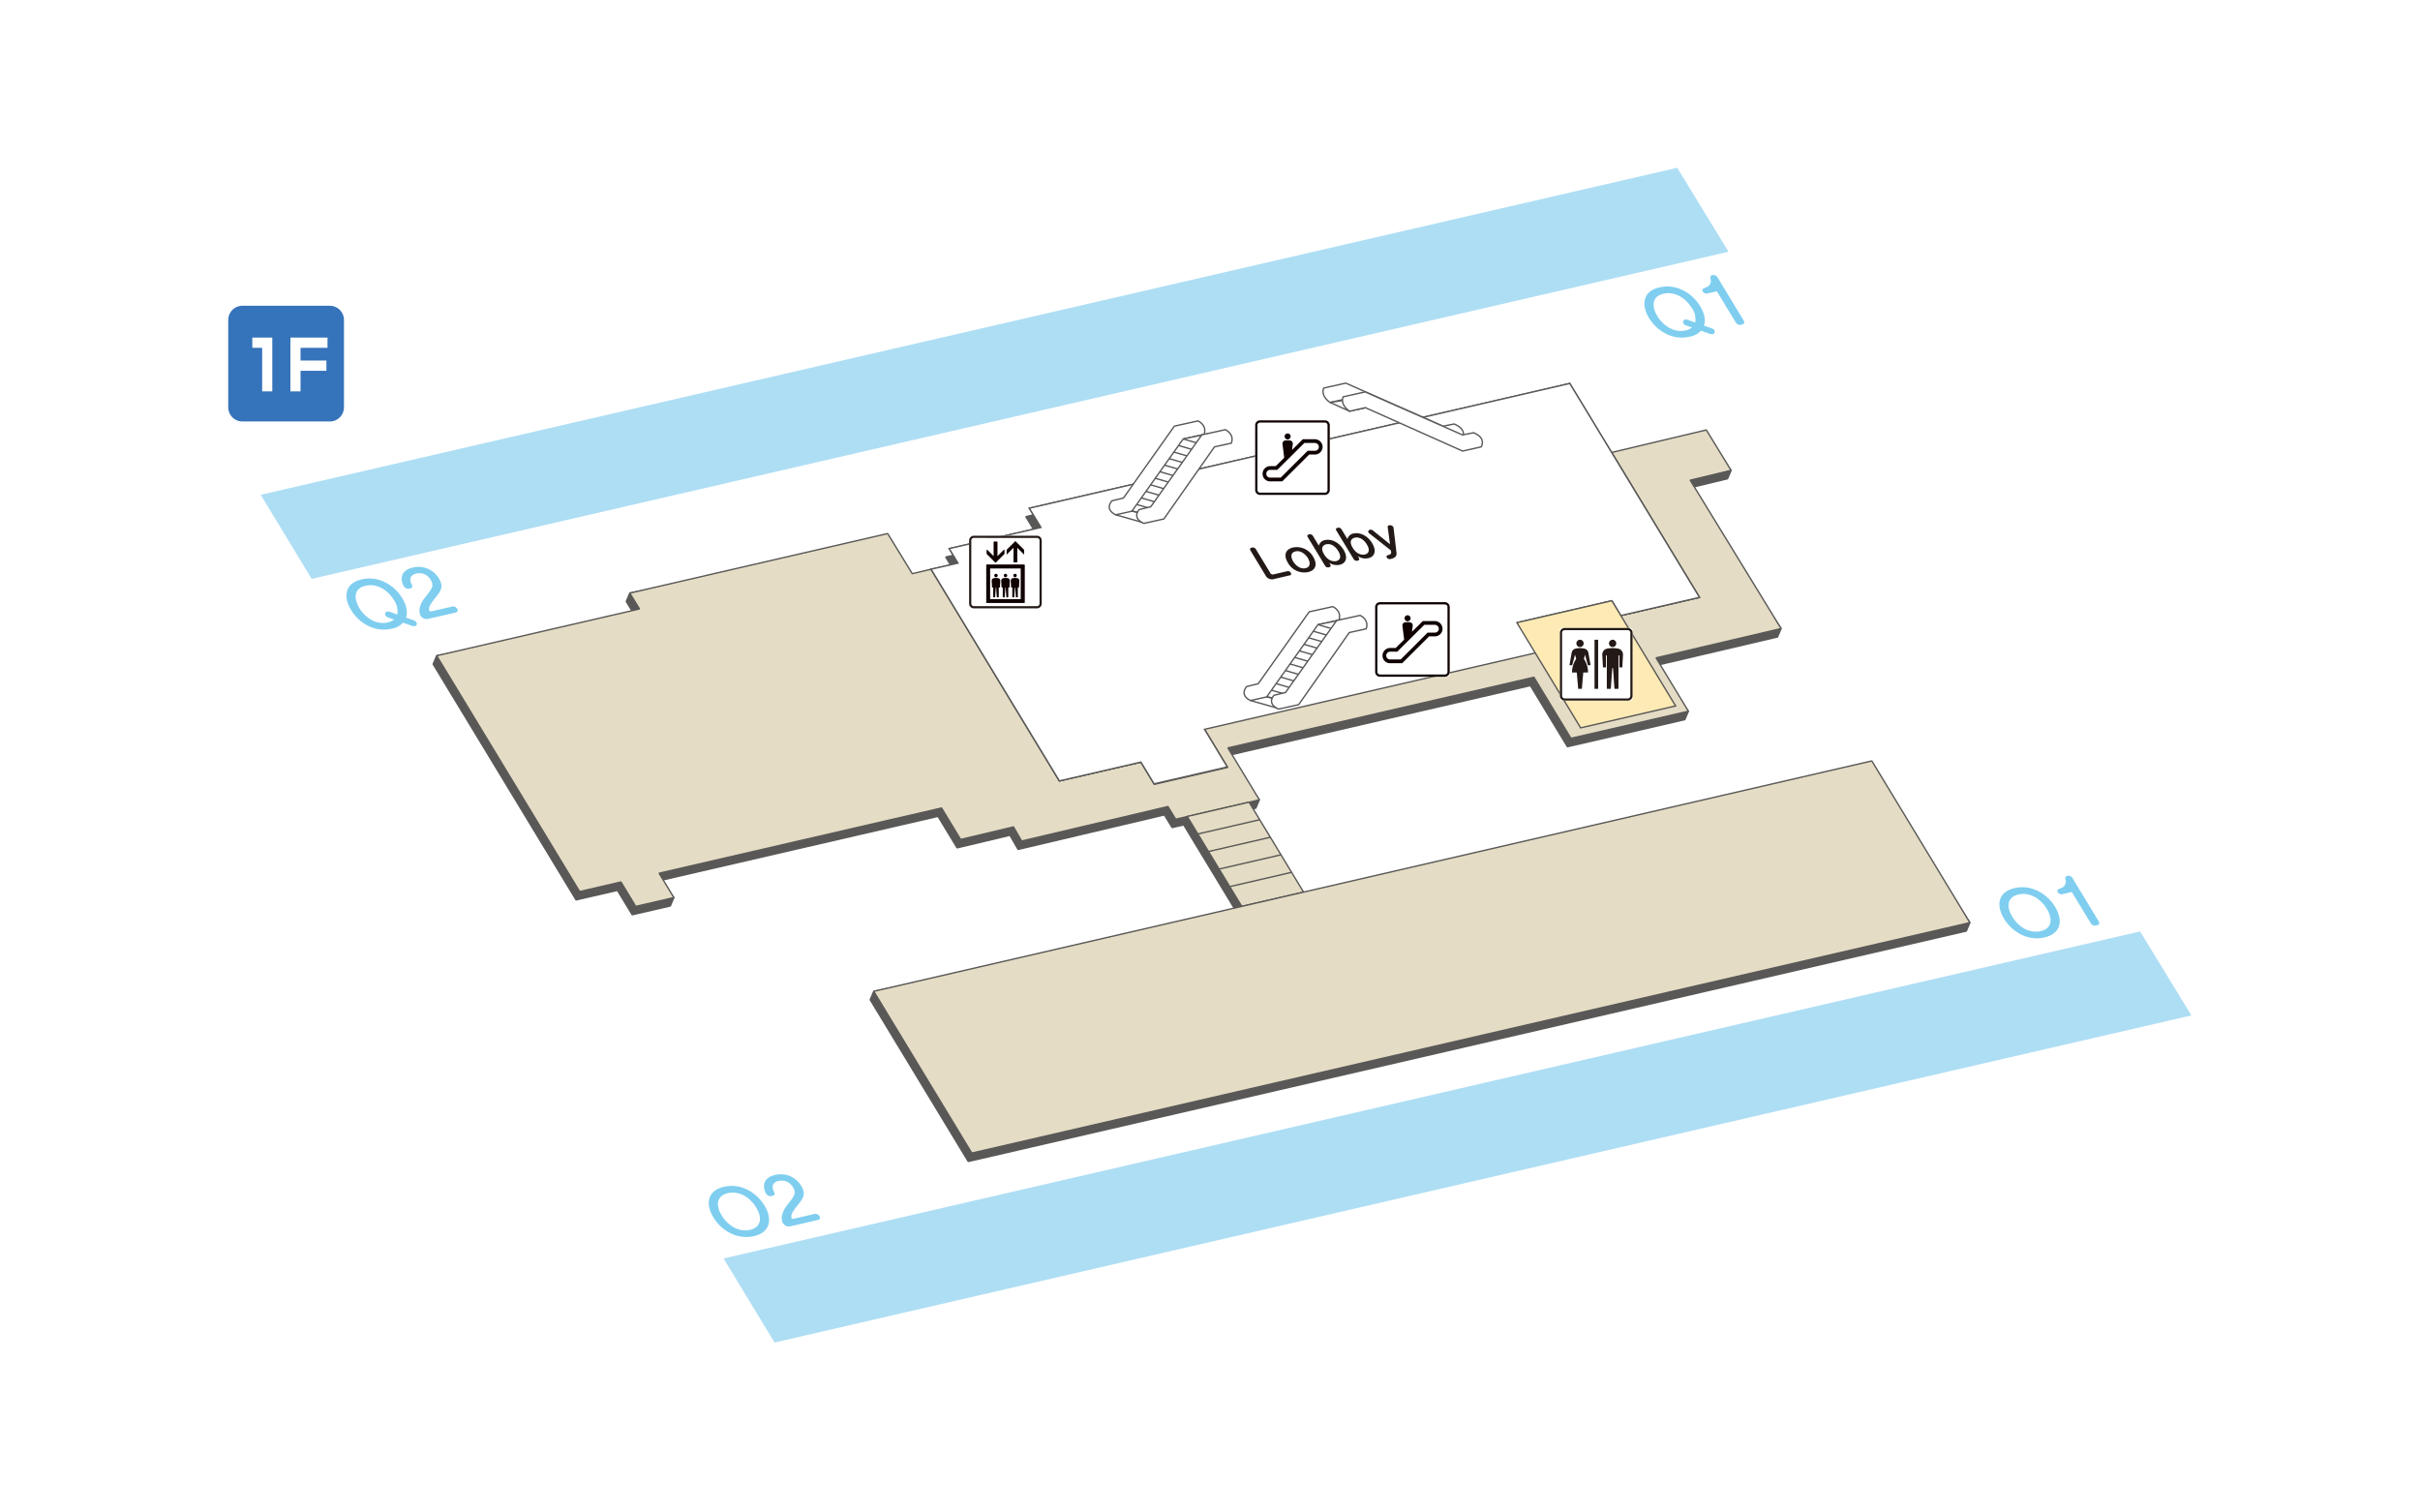 <svg xmlns="http://www.w3.org/2000/svg" xmlns:xlink="http://www.w3.org/1999/xlink" width="880" height="550" viewBox="0 0 880 550">
  <defs>
    <clipPath id="clip-path">
      <rect id="長方形_1187" data-name="長方形 1187" width="713.877" height="427.199" fill="none"/>
    </clipPath>
  </defs>
  <g id="kobe_floormap_1f" transform="translate(4813 13103)">
    <rect id="kobe_floormap_2f" width="880" height="550" transform="translate(-4813 -13103)" fill="#fff"/>
    <g id="グループ_2104" data-name="グループ 2104" transform="translate(-4730 -13042)">
      <path id="パス_2095" data-name="パス 2095" d="M322.426,181.814l3.74-.866,1.293-3.056L314.726,162.07l111.283-25.692L439.476,158.6l42.7-9.856,1.291-3.056-13.05-16.343,45.468-10.659,1.293-3.056-34.338-50.9L497.7,61.148,499,58.09,488.706,46.457l-34.451,8.191-15.212-25.1L242.524,74.921l4.233,6.988-33.364,7.7,3.183,5.278L206.793,97.1l-6.845,1.622-8.944-14.594L98.53,102.725l-1.291,3.056,3.524,5.753L28.308,125.5l-1.291,3.056,51.974,85.749,15.033-3.469,5.375,8.866,13.864-3.2,1.291-3.056-6.666-5.811L210.6,183.923l6.939,11.448,19.219-4.57,2.962,5.143,53.2-12.548,2.818,4.6,4.214-.974,19.812,32.686L187.241,247.543l-1.293,3.058,35.65,58.813,362.934-83.791,1.291-3.056-36.938-55.758-206.635,47.7ZM288,175.319l-.108-.176L314.5,169l.1.176Z" transform="translate(47.491 51.942)" fill="#595857"/>
      <path id="パス_2096" data-name="パス 2096" d="M322.426,181.814l3.74-.866,1.293-3.056L314.726,162.07l111.283-25.692L439.476,158.6l42.7-9.856,1.291-3.056-13.05-16.343,45.468-10.659,1.293-3.056-34.338-50.9L497.7,61.148,499,58.09,488.706,46.457l-34.451,8.191-15.212-25.1L242.524,74.921l4.233,6.988-33.364,7.7,3.183,5.278L206.793,97.1l-6.845,1.622-8.944-14.594L98.53,102.725l-1.291,3.056,3.524,5.753L28.308,125.5l-1.291,3.056,51.974,85.749,15.033-3.469,5.375,8.866,13.864-3.2,1.291-3.056-6.666-5.811L210.6,183.923l6.939,11.448,19.219-4.57,2.962,5.143,53.2-12.548,2.818,4.6,4.214-.974,19.812,32.686L187.241,247.543l-1.293,3.058,35.65,58.813,362.934-83.791,1.291-3.056-36.938-55.758-206.635,47.7ZM288,175.319l-.108-.176L314.5,169l.1.176Z" transform="translate(47.491 51.942)" fill="none" stroke="#595857" stroke-linejoin="bevel" stroke-width="0.5"/>
      <path id="パス_2097" data-name="パス 2097" d="M454.725,42.763l31.938,52.7-28.593,6.6-3.26-5.381L300,132.422l15.074,24.87-26.6,6.142-4.9-8.083L253.918,162.2,207.261,85.219l-6.842,1.622-8.944-14.594L97.707,93.9l3.527,5.753-73.75,17.027,51.974,85.749,15.036-3.469,5.372,8.866,13.864-3.2-5.375-8.866,102.72-23.714,6.939,11.448,19.216-4.57,2.962,5.143,53.2-12.548,2.816,4.6,30.43-7.046-11.442-18.877L426.48,124.493l13.464,22.217,42.7-9.856-11.757-19.4L516.352,106.8,483.3,52.845l14.867-3.582-9-14.691Z" transform="translate(48.313 60.772)" fill="#e4dcc4"/>
      <path id="パス_2098" data-name="パス 2098" d="M454.725,42.763l31.938,52.7-28.593,6.6-3.26-5.381L300,132.422l15.074,24.87-26.6,6.142-4.9-8.083L253.918,162.2,207.261,85.219l-6.842,1.622-8.944-14.594L97.707,93.9l3.527,5.753-73.75,17.027,51.974,85.749,15.036-3.469,5.372,8.866,13.864-3.2-5.375-8.866,102.72-23.714,6.939,11.448,19.216-4.57,2.962,5.143,53.2-12.548,2.816,4.6,30.43-7.046-11.442-18.877L426.48,124.493l13.464,22.217,42.7-9.856-11.757-19.4L516.352,106.8,483.3,52.845l14.867-3.582-9-14.691Z" transform="translate(48.313 60.772)" fill="none" stroke="#595857" stroke-linejoin="bevel" stroke-width="0.5"/>
      <path id="パス_2099" data-name="パス 2099" d="M168.755,116.357l-22.484,5.19-19.82-32.7,22.482-5.193Z" transform="translate(222.275 147.046)" fill="#e4dcc4"/>
      <path id="パス_2100" data-name="パス 2100" d="M168.755,116.357l-22.484,5.19-19.82-32.7,22.482-5.193Z" transform="translate(222.275 147.046)" fill="none" stroke="#595857" stroke-miterlimit="10" stroke-width="0.5"/>
      <path id="パス_2101" data-name="パス 2101" d="M118.668,72.621l-13.386,3.092-12.609-20.8,13.386-3.092Z" transform="translate(162.902 91.084)" fill="#59beb8"/>
      <line id="線_1288" data-name="線 1288" y1="3.091" x2="13.386" transform="translate(261.705 153.013)" fill="none" stroke="#fff" stroke-miterlimit="10" stroke-width="0.5"/>
      <path id="パス_2102" data-name="パス 2102" d="M168.979,166.128l4.785,7.909,26.613-6.144L185.41,143.2l154.813-35.741,3.26,5.38,28.6-6.6-47.153-77.8L128.4,73.812l4.236,6.988L99.272,88.5l3.183,5.278L92.673,96l46.657,76.976Z" transform="translate(162.901 49.994)" fill="none" stroke="#595857" stroke-miterlimit="10" stroke-width="0.5"/>
      <path id="パス_2103" data-name="パス 2103" d="M324.925,28.441,128.4,73.813l4.236,6.986L99.272,88.5l3.183,5.278-9.782,2.215,46.657,76.979,29.649-6.845,4.785,7.909,26.613-6.144-8.287-13.676,120.745-27.876-6.679-11.02,34.067-7.865,3.26,5.381,28.593-6.6Z" transform="translate(162.902 49.995)" fill="#fff"/>
      <path id="パス_2104" data-name="パス 2104" d="M324.925,28.441,128.4,73.813l4.236,6.986L99.272,88.5l3.183,5.278-9.782,2.215,46.657,76.979,29.649-6.845,4.785,7.909,26.613-6.144-8.287-13.676,120.745-27.876-6.679-11.02,34.067-7.865,3.26,5.381,28.593-6.6Z" transform="translate(162.902 49.995)" fill="none" stroke="#595857" stroke-miterlimit="10" stroke-width="0.5"/>
      <line id="線_1289" data-name="線 1289" y1="5.168" x2="22.38" transform="translate(352.653 237.086)" fill="none" stroke="#595857" stroke-miterlimit="10" stroke-width="0.5"/>
      <line id="線_1290" data-name="線 1290" y1="5.168" x2="22.38" transform="translate(356.528 243.462)" fill="none" stroke="#595857" stroke-miterlimit="10" stroke-width="0.5"/>
      <line id="線_1291" data-name="線 1291" y1="5.168" x2="22.38" transform="translate(360.431 249.833)" fill="none" stroke="#595857" stroke-miterlimit="10" stroke-width="0.5"/>
      <line id="線_1292" data-name="線 1292" y1="5.168" x2="22.38" transform="translate(364.333 256.203)" fill="none" stroke="#595857" stroke-miterlimit="10" stroke-width="0.5"/>
      <path id="パス_2105" data-name="パス 2105" d="M519.387,0,4.277,118.925,22.812,149.5,538.039,30.548Z" transform="translate(7.519)" fill="#aedef4"/>
      <path id="パス_2106" data-name="パス 2106" d="M65.311,219.621l18.532,30.573L599.073,131.247,580.419,100.7Z" transform="translate(114.805 177.005)" fill="#aedef4"/>
      <path id="パス_2107" data-name="パス 2107" d="M483.7,137.026,120.762,220.817,85.115,162,448.049,78.213Z" transform="translate(149.616 137.485)" fill="#e4dcc4"/>
      <path id="パス_2108" data-name="パス 2108" d="M483.7,137.026,120.762,220.817,85.115,162,448.049,78.213Z" transform="translate(149.616 137.485)" fill="none" stroke="#595857" stroke-linejoin="bevel" stroke-width="0.5"/>
      <path id="パス_2109" data-name="パス 2109" d="M227.628,95.344,193.1,103.316,169.915,65.066l34.528-7.973Z" transform="translate(298.679 100.359)" fill="#feeab4"/>
      <path id="パス_2110" data-name="パス 2110" d="M227.628,95.344,193.1,103.316,169.915,65.066l34.528-7.973Z" transform="translate(298.679 100.359)" fill="none" stroke="#595857" stroke-miterlimit="10" stroke-width="0.5"/>
      <g id="グループ_2103" data-name="グループ 2103" transform="translate(0 0.001)">
        <g id="グループ_2102" data-name="グループ 2102" clip-path="url(#clip-path)">
          <path id="パス_2111" data-name="パス 2111" d="M139.842,35.276l8.591-1.895s3.392,1.456,2.217,4.892l-7.234,1.6L125.154,66.058l-6.663,1.464s-4.1-1.646-1.4-5.074l4.23-1.031Z" transform="translate(204.207 58.678)" fill="#fff"/>
          <path id="パス_2112" data-name="パス 2112" d="M139.842,35.276l8.591-1.895s3.392,1.456,2.217,4.892l-7.234,1.6L125.154,66.058l-6.663,1.464s-4.1-1.646-1.4-5.074l4.23-1.031Z" transform="translate(204.207 58.678)" fill="none" stroke="#595857" stroke-miterlimit="10" stroke-width="0.5"/>
          <path id="パス_2113" data-name="パス 2113" d="M119.168,63.217h0l18.6-26.208,9.432-1.958.474,1.7L128.224,63.826l-3.216.689Z" transform="translate(209.475 61.614)" fill="#fff"/>
          <path id="パス_2114" data-name="パス 2114" d="M119.168,63.217h0l18.6-26.208,9.432-1.958.474,1.7L128.224,63.826l-3.216.689Z" transform="translate(209.475 61.614)" fill="none" stroke="#595857" stroke-miterlimit="10" stroke-width="0.5"/>
          <line id="線_1293" data-name="線 1293" x2="10.695" y2="3.039" transform="translate(322.697 126.202)" fill="#fff"/>
          <line id="線_1294" data-name="線 1294" x2="10.695" y2="3.039" transform="translate(322.697 126.202)" fill="none" stroke="#595857" stroke-miterlimit="10" stroke-width="0.5"/>
          <line id="線_1295" data-name="線 1295" x2="7.443" y2="2.179" transform="translate(347.24 98.622)" fill="#fff"/>
          <line id="線_1296" data-name="線 1296" x2="7.443" y2="2.179" transform="translate(347.24 98.622)" fill="none" stroke="#595857" stroke-miterlimit="10" stroke-width="0.5"/>
          <line id="線_1297" data-name="線 1297" x2="7.443" y2="2.179" transform="translate(345.55 101.005)" fill="#fff"/>
          <line id="線_1298" data-name="線 1298" x2="7.443" y2="2.179" transform="translate(345.55 101.005)" fill="none" stroke="#595857" stroke-miterlimit="10" stroke-width="0.5"/>
          <line id="線_1299" data-name="線 1299" x2="7.443" y2="2.179" transform="translate(343.859 103.387)" fill="#fff"/>
          <line id="線_1300" data-name="線 1300" x2="7.443" y2="2.179" transform="translate(343.859 103.387)" fill="none" stroke="#595857" stroke-miterlimit="10" stroke-width="0.5"/>
          <line id="線_1301" data-name="線 1301" x2="7.443" y2="2.179" transform="translate(342.168 105.77)" fill="#fff"/>
          <line id="線_1302" data-name="線 1302" x2="7.443" y2="2.179" transform="translate(342.168 105.77)" fill="none" stroke="#595857" stroke-miterlimit="10" stroke-width="0.5"/>
          <line id="線_1303" data-name="線 1303" x2="7.443" y2="2.179" transform="translate(340.477 108.153)" fill="#fff"/>
          <line id="線_1304" data-name="線 1304" x2="7.443" y2="2.179" transform="translate(340.477 108.153)" fill="none" stroke="#595857" stroke-miterlimit="10" stroke-width="0.5"/>
          <line id="線_1305" data-name="線 1305" x2="7.443" y2="2.179" transform="translate(338.787 110.535)" fill="#fff"/>
          <line id="線_1306" data-name="線 1306" x2="7.443" y2="2.179" transform="translate(338.787 110.535)" fill="none" stroke="#595857" stroke-miterlimit="10" stroke-width="0.5"/>
          <line id="線_1307" data-name="線 1307" x2="7.443" y2="2.179" transform="translate(337.096 112.918)" fill="#fff"/>
          <line id="線_1308" data-name="線 1308" x2="7.443" y2="2.179" transform="translate(337.096 112.918)" fill="none" stroke="#595857" stroke-miterlimit="10" stroke-width="0.5"/>
          <line id="線_1309" data-name="線 1309" x2="7.443" y2="2.179" transform="translate(335.405 115.3)" fill="#fff"/>
          <line id="線_1310" data-name="線 1310" x2="7.443" y2="2.179" transform="translate(335.405 115.3)" fill="none" stroke="#595857" stroke-miterlimit="10" stroke-width="0.5"/>
          <line id="線_1311" data-name="線 1311" x2="7.443" y2="2.179" transform="translate(333.715 117.683)" fill="#fff"/>
          <line id="線_1312" data-name="線 1312" x2="7.443" y2="2.179" transform="translate(333.715 117.683)" fill="none" stroke="#595857" stroke-miterlimit="10" stroke-width="0.5"/>
          <line id="線_1313" data-name="線 1313" x2="7.443" y2="2.179" transform="translate(332.024 120.066)" fill="#fff"/>
          <line id="線_1314" data-name="線 1314" x2="7.443" y2="2.179" transform="translate(332.024 120.066)" fill="none" stroke="#595857" stroke-miterlimit="10" stroke-width="0.5"/>
          <line id="線_1315" data-name="線 1315" x2="7.443" y2="2.179" transform="translate(330.333 122.448)" fill="#fff"/>
          <line id="線_1316" data-name="線 1316" x2="7.443" y2="2.179" transform="translate(330.333 122.448)" fill="none" stroke="#595857" stroke-miterlimit="10" stroke-width="0.5"/>
          <line id="線_1317" data-name="線 1317" x2="7.443" y2="2.179" transform="translate(328.642 124.831)" fill="#fff"/>
          <line id="線_1318" data-name="線 1318" x2="7.443" y2="2.179" transform="translate(328.642 124.831)" fill="none" stroke="#595857" stroke-miterlimit="10" stroke-width="0.5"/>
          <path id="パス_2115" data-name="パス 2115" d="M143.474,36.418,152,34.537s3.392,1.456,2.217,4.892l-6.15,1.357L129.652,67.008l-7.242,1.6s-4.448-1.572-1.757-5l4.23-1.034Z" transform="translate(210.566 60.71)" fill="#fff"/>
          <path id="パス_2116" data-name="パス 2116" d="M143.474,36.418,152,34.537s3.392,1.456,2.217,4.892l-6.15,1.357L129.652,67.008l-7.242,1.6s-4.448-1.572-1.757-5l4.23-1.034Z" transform="translate(210.566 60.71)" fill="none" stroke="#595857" stroke-miterlimit="10" stroke-width="0.5"/>
          <path id="パス_2117" data-name="パス 2117" d="M157.615,59.763l8.591-1.895s3.392,1.456,2.217,4.892l-7.234,1.6L142.927,90.545l-6.663,1.464s-4.1-1.646-1.4-5.074l4.23-1.031Z" transform="translate(235.448 101.721)" fill="#fff"/>
          <path id="パス_2118" data-name="パス 2118" d="M157.615,59.763l8.591-1.895s3.392,1.456,2.217,4.892l-7.234,1.6L142.927,90.545l-6.663,1.464s-4.1-1.646-1.4-5.074l4.23-1.031Z" transform="translate(235.448 101.721)" fill="none" stroke="#595857" stroke-miterlimit="10" stroke-width="0.5"/>
          <path id="パス_2119" data-name="パス 2119" d="M136.941,87.7h0l18.6-26.208,9.432-1.958.474,1.7L146,88.313,142.782,89Z" transform="translate(240.717 104.657)" fill="#fff"/>
          <path id="パス_2120" data-name="パス 2120" d="M136.941,87.7h0l18.6-26.208,9.432-1.958.474,1.7L146,88.313,142.782,89Z" transform="translate(240.717 104.657)" fill="none" stroke="#595857" stroke-miterlimit="10" stroke-width="0.5"/>
          <line id="線_1319" data-name="線 1319" x2="10.695" y2="3.036" transform="translate(371.713 193.732)" fill="#fff"/>
          <line id="線_1320" data-name="線 1320" x2="10.695" y2="3.036" transform="translate(371.713 193.732)" fill="none" stroke="#595857" stroke-miterlimit="10" stroke-width="0.5"/>
          <line id="線_1321" data-name="線 1321" x2="7.443" y2="2.179" transform="translate(396.256 166.152)" fill="#fff"/>
          <line id="線_1322" data-name="線 1322" x2="7.443" y2="2.179" transform="translate(396.256 166.152)" fill="none" stroke="#595857" stroke-miterlimit="10" stroke-width="0.5"/>
          <line id="線_1323" data-name="線 1323" x2="7.443" y2="2.179" transform="translate(394.565 168.534)" fill="#fff"/>
          <line id="線_1324" data-name="線 1324" x2="7.443" y2="2.179" transform="translate(394.565 168.534)" fill="none" stroke="#595857" stroke-miterlimit="10" stroke-width="0.5"/>
          <line id="線_1325" data-name="線 1325" x2="7.443" y2="2.179" transform="translate(392.874 170.917)" fill="#fff"/>
          <line id="線_1326" data-name="線 1326" x2="7.443" y2="2.179" transform="translate(392.874 170.917)" fill="none" stroke="#595857" stroke-miterlimit="10" stroke-width="0.5"/>
          <line id="線_1327" data-name="線 1327" x2="7.443" y2="2.179" transform="translate(391.183 173.3)" fill="#fff"/>
          <line id="線_1328" data-name="線 1328" x2="7.443" y2="2.179" transform="translate(391.183 173.3)" fill="none" stroke="#595857" stroke-miterlimit="10" stroke-width="0.5"/>
          <line id="線_1329" data-name="線 1329" x2="7.443" y2="2.179" transform="translate(389.493 175.682)" fill="#fff"/>
          <line id="線_1330" data-name="線 1330" x2="7.443" y2="2.179" transform="translate(389.493 175.682)" fill="none" stroke="#595857" stroke-miterlimit="10" stroke-width="0.5"/>
          <line id="線_1331" data-name="線 1331" x2="7.443" y2="2.179" transform="translate(387.802 178.065)" fill="#fff"/>
          <line id="線_1332" data-name="線 1332" x2="7.443" y2="2.179" transform="translate(387.802 178.065)" fill="none" stroke="#595857" stroke-miterlimit="10" stroke-width="0.5"/>
          <line id="線_1333" data-name="線 1333" x2="7.443" y2="2.179" transform="translate(386.111 180.448)" fill="#fff"/>
          <line id="線_1334" data-name="線 1334" x2="7.443" y2="2.179" transform="translate(386.111 180.448)" fill="none" stroke="#595857" stroke-miterlimit="10" stroke-width="0.5"/>
          <line id="線_1335" data-name="線 1335" x2="7.443" y2="2.179" transform="translate(384.42 182.83)" fill="#fff"/>
          <line id="線_1336" data-name="線 1336" x2="7.443" y2="2.179" transform="translate(384.42 182.83)" fill="none" stroke="#595857" stroke-miterlimit="10" stroke-width="0.5"/>
          <line id="線_1337" data-name="線 1337" x2="7.443" y2="2.179" transform="translate(382.73 185.213)" fill="#fff"/>
          <line id="線_1338" data-name="線 1338" x2="7.443" y2="2.179" transform="translate(382.73 185.213)" fill="none" stroke="#595857" stroke-miterlimit="10" stroke-width="0.5"/>
          <line id="線_1339" data-name="線 1339" x2="7.443" y2="2.179" transform="translate(381.039 187.596)" fill="#fff"/>
          <line id="線_1340" data-name="線 1340" x2="7.443" y2="2.179" transform="translate(381.039 187.596)" fill="none" stroke="#595857" stroke-miterlimit="10" stroke-width="0.5"/>
          <line id="線_1341" data-name="線 1341" x2="7.443" y2="2.179" transform="translate(379.348 189.978)" fill="#fff"/>
          <line id="線_1342" data-name="線 1342" x2="7.443" y2="2.179" transform="translate(379.348 189.978)" fill="none" stroke="#595857" stroke-miterlimit="10" stroke-width="0.5"/>
          <line id="線_1343" data-name="線 1343" x2="7.443" y2="2.179" transform="translate(377.657 192.361)" fill="#fff"/>
          <line id="線_1344" data-name="線 1344" x2="7.443" y2="2.179" transform="translate(377.657 192.361)" fill="none" stroke="#595857" stroke-miterlimit="10" stroke-width="0.5"/>
          <path id="パス_2121" data-name="パス 2121" d="M161.247,60.9l8.524-1.881s3.392,1.456,2.217,4.892l-6.15,1.357L147.425,91.494l-7.242,1.6s-4.448-1.572-1.757-5l4.23-1.034Z" transform="translate(241.807 103.752)" fill="#fff"/>
          <path id="パス_2122" data-name="パス 2122" d="M161.247,60.9l8.524-1.881s3.392,1.456,2.217,4.892l-6.15,1.357L147.425,91.494l-7.242,1.6s-4.448-1.572-1.757-5l4.23-1.034Z" transform="translate(241.807 103.752)" fill="none" stroke="#595857" stroke-miterlimit="10" stroke-width="0.5"/>
          <path id="パス_2123" data-name="パス 2123" d="M152.631,28.4,144.6,30.2s-1.368,2.664,2.33,5.232l6.765-1.514L188.9,49.722l6.23-1.4s1.74-3.116-3.094-5.063l-4.037.8Z" transform="translate(253.741 49.915)" fill="#fff"/>
          <path id="パス_2124" data-name="パス 2124" d="M152.631,28.4,144.6,30.2s-1.368,2.664,2.33,5.232l6.765-1.514L188.9,49.722l6.23-1.4s1.74-3.116-3.094-5.063l-4.037.8Z" transform="translate(253.741 49.915)" fill="none" stroke="#595857" stroke-miterlimit="10" stroke-width="0.5"/>
          <path id="パス_2125" data-name="パス 2125" d="M145.285,31.453l7.077,3.185,6.246-1.373-8.188-2.606Z" transform="translate(255.384 53.892)" fill="#fff"/>
          <path id="パス_2126" data-name="パス 2126" d="M145.285,31.453l7.077,3.185,6.246-1.373-8.188-2.606Z" transform="translate(255.384 53.892)" fill="none" stroke="#595857" stroke-linecap="round" stroke-linejoin="round" stroke-width="0.5"/>
          <path id="パス_2127" data-name="パス 2127" d="M155.135,29.556l-7.97,1.787s-1.368,2.664,2.328,5.232l5.753-1.288,35.35,15.777,6.77-1.52s2.071-3.194-2.766-5.141l-4.037.8Z" transform="translate(258.253 51.954)" fill="#fff"/>
          <path id="パス_2128" data-name="パス 2128" d="M155.135,29.556l-7.97,1.787s-1.368,2.664,2.328,5.232l5.753-1.288,35.35,15.777,6.77-1.52s2.071-3.194-2.766-5.141l-4.037.8Z" transform="translate(258.253 51.954)" fill="none" stroke="#595857" stroke-miterlimit="10" stroke-width="0.5"/>
          <path id="パス_2129" data-name="パス 2129" d="M142.107,59.362a.989.989,0,0,0,1.178.488l4.914-1.133a1.171,1.171,0,0,1,1.338.543c.21.342.32.8-.422.968l-5.477,1.263a2.648,2.648,0,0,1-3.348-1.4l-5.4-8.913c-.5-.833.334-1.026.48-1.059a1.3,1.3,0,0,1,1.5.6Z" transform="translate(236.825 88.016)" fill="#231916"/>
          <path id="パス_2130" data-name="パス 2130" d="M149.484,53.6c1.484,2.443,1.161,4.826-1.9,5.529a6.833,6.833,0,0,1-7.316-3.4c-1.451-2.391-1.222-4.829,1.889-5.549a6.835,6.835,0,0,1,7.328,3.422M142.2,55.276c.761,1.26,2.5,2.89,4.517,2.424,1.98-.458,1.63-2.344.83-3.657-.709-1.175-2.446-2.921-4.526-2.441-2.143.5-1.481,2.584-.822,3.673" transform="translate(245.052 87.91)" fill="#231916"/>
          <path id="パス_2131" data-name="パス 2131" d="M150.616,59.33c.359.6.036.88-.43.987a1.214,1.214,0,0,1-1.453-.552l-6.291-10.38c-.37-.607-.033-.9.469-1.012a1.223,1.223,0,0,1,1.415.576l2.143,3.536a2.691,2.691,0,0,1,2.256-2.035c2.1-.485,4.937.568,6.721,3.511,1.826,3.009.734,4.972-1.36,5.455a5.023,5.023,0,0,1-3.855-.723Zm-2.237-3.69c1.776,2.929,4.068,2.529,4.437,2.443.353-.086,2.5-.692.72-3.635-1.186-1.953-2.818-2.832-4.415-2.463-.775.176-2.372.965-.742,3.654" transform="translate(250.111 84.951)" fill="#231916"/>
          <path id="パス_2132" data-name="パス 2132" d="M154.388,58.46c.356.6.033.877-.433.985a1.212,1.212,0,0,1-1.453-.552l-6.291-10.38c-.37-.607-.03-.894.469-1.009a1.219,1.219,0,0,1,1.415.576l2.143,3.536a2.693,2.693,0,0,1,2.256-2.038c2.1-.483,4.936.571,6.721,3.513,1.826,3.009.736,4.97-1.36,5.455A5.029,5.029,0,0,1,154,57.823Zm-2.239-3.69c1.776,2.929,4.068,2.526,4.437,2.441.353-.083,2.5-.689.72-3.632-1.183-1.953-2.818-2.832-4.412-2.465-.775.179-2.374.968-.745,3.657" transform="translate(256.738 83.421)" fill="#231916"/>
          <path id="パス_2133" data-name="パス 2133" d="M157.412,47.892a.568.568,0,0,1,.5-.725,1.5,1.5,0,0,1,1.459.5,1.312,1.312,0,0,1,.152.4l1.07,9.04c.091.816-.008,1.806-1.988,2.264a1.289,1.289,0,0,1-1.542-.485c-.378-.62.193-.8.794-.987.621-.19.88-.461.786-1.067l-.083-.53-7.843-6.186a1.239,1.239,0,0,1-.3-.317c-.276-.452.039-.913.568-1.034a1.3,1.3,0,0,1,1.1.328l6.15,4.964Z" transform="translate(264.219 82.856)" fill="#231916"/>
          <path id="パス_2134" data-name="パス 2134" d="M36.938,18.2a5.153,5.153,0,0,1,5.138,5.138v31.8a5.137,5.137,0,0,1-5.138,5.138H5.154A5.155,5.155,0,0,1,0,55.125V23.347A5.163,5.163,0,0,1,5.149,18.2Z" transform="translate(0 31.989)" fill="#3573ba" fill-rule="evenodd"/>
          <path id="パス_2135" data-name="パス 2135" d="M10.437,22.393V41.956H6.75V26.116H3.173V22.393Z" transform="translate(5.578 39.362)" fill="#fff" fill-rule="evenodd"/>
          <path id="パス_2136" data-name="パス 2136" d="M21.694,22.393v3.723H11.881v4.617h9.41v3.751h-9.41v7.474H8.194V22.393Z" transform="translate(14.404 39.362)" fill="#fff" fill-rule="evenodd"/>
          <path id="パス_2137" data-name="パス 2137" d="M253.812,102.024c2.818,4.652,2.408,9.658-3.883,11.114-6.216,1.434-11.872-2.124-14.721-6.817-2.739-4.523-2.54-9.65,3.847-11.122,6.666-1.566,12.223,2.645,14.757,6.826m-15.579,3.6c2.1,3.461,6,6.216,10.306,5.223,4.233-.979,4.426-4.537,2.25-8.125-2.082-3.439-6-6.213-10.328-5.21-4.308.993-4.324,4.652-2.228,8.111" transform="translate(410.513 166.753)" fill="#7fcef0"/>
          <path id="パス_2138" data-name="パス 2138" d="M242.959,100.059a1.519,1.519,0,0,1-1.6-.723c-.474-.786-.116-.968,1.426-1.613a2.485,2.485,0,0,0,1.376-3.05c-.091-.513-.229-1.059.665-1.266a1.72,1.72,0,0,1,1.773.607l9.6,15.838c.615,1.02-.088,1.4-.72,1.542a1.843,1.843,0,0,1-2.184-.871l-6.837-11.274Z" transform="translate(423.927 164.112)" fill="#7fcef0"/>
          <path id="パス_2139" data-name="パス 2139" d="M211.125,30.839a2.064,2.064,0,0,1,1.059.745.959.959,0,0,1-.524,1.406,2.678,2.678,0,0,1-1.189-.138l-3.166-1.133a7.2,7.2,0,0,1-4.184,2.2c-6.216,1.434-11.878-2.126-14.721-6.82s-2.369-9.685,3.847-11.122c6.288-1.451,11.952,2.2,14.754,6.831,1.431,2.358,2.11,4.887,1.387,7.06ZM205.2,28.746a6.979,6.979,0,0,0-1.213-5.237c-2.14-3.524-6.051-6.2-10.334-5.215-4.255.982-4.346,4.608-2.223,8.111s6.073,6.2,10.306,5.223a5.928,5.928,0,0,0,2.317-1.045l-2.093-.725a1.952,1.952,0,0,1-1.023-.731.942.942,0,0,1,.516-1.429,2,2,0,0,1,1.15.124Z" transform="translate(328.235 27.524)" fill="#7fcef0"/>
          <path id="パス_2140" data-name="パス 2140" d="M196.15,20.85a1.515,1.515,0,0,1-1.594-.723c-.477-.786-.116-.965,1.423-1.611a2.487,2.487,0,0,0,1.376-3.053c-.088-.513-.229-1.059.667-1.266a1.73,1.73,0,0,1,1.773.607l9.6,15.838c.618,1.02-.088,1.4-.717,1.547a1.855,1.855,0,0,1-2.187-.877l-6.834-11.274Z" transform="translate(341.649 24.878)" fill="#7fcef0"/>
          <path id="パス_2141" data-name="パス 2141" d="M39.984,69.34a2.086,2.086,0,0,1,1.059.747.955.955,0,0,1-.524,1.4,2.638,2.638,0,0,1-1.189-.138l-3.166-1.131a7.231,7.231,0,0,1-4.184,2.2C25.764,73.86,20.1,70.3,17.259,65.606s-2.369-9.685,3.847-11.122c6.288-1.453,11.952,2.2,14.754,6.828,1.431,2.358,2.11,4.89,1.387,7.063Zm-5.929-2.09a6.986,6.986,0,0,0-1.213-5.24c-2.14-3.524-6.051-6.2-10.334-5.212-4.255.982-4.346,4.608-2.223,8.111s6.073,6.2,10.306,5.223a5.971,5.971,0,0,0,2.317-1.045l-2.093-.728a1.93,1.93,0,0,1-1.023-.728.942.942,0,0,1,.516-1.429,2.023,2.023,0,0,1,1.15.121Z" transform="translate(27.401 95.205)" fill="#7fcef0"/>
          <path id="パス_2142" data-name="パス 2142" d="M32.487,71.527a2.561,2.561,0,0,1-2.727-1.139c-.2-.317-1.467-2.733,1.553-6.577,2.739-3.486,3.4-4.319,2.082-6.484a4.712,4.712,0,0,0-5.215-2.281c-2.8.648-2.289,2.683-1.691,3.9.262.521.626,1.26-.656,1.555a1.982,1.982,0,0,1-2.223-.891c-.825-1.36-2.066-5.5,3.282-6.735a8.61,8.61,0,0,1,9.484,3.908c1.906,3.144.747,4.595-1.539,7.424-1.862,2.341-1.906,2.959-2,3.486a1.782,1.782,0,0,0,.063.88.679.679,0,0,0,.789.207l7.377-1.7a1.75,1.75,0,0,1,1.988.775c.552.91-.143,1.266-.676,1.39Z" transform="translate(40.198 92.522)" fill="#7fcef0"/>
          <path id="パス_2143" data-name="パス 2143" d="M83.634,141.409c2.821,4.652,2.408,9.661-3.88,11.117-6.216,1.434-11.875-2.126-14.721-6.82-2.741-4.523-2.54-9.65,3.847-11.122,6.666-1.566,12.22,2.645,14.754,6.826m-15.576,3.6c2.1,3.461,6,6.216,10.306,5.223,4.233-.979,4.426-4.537,2.25-8.125-2.085-3.439-6-6.213-10.331-5.21-4.308.993-4.324,4.652-2.226,8.111" transform="translate(111.374 235.984)" fill="#7fcef0"/>
          <path id="パス_2144" data-name="パス 2144" d="M80.26,151.619a2.561,2.561,0,0,1-2.727-1.139c-.2-.317-1.467-2.733,1.553-6.577,2.739-3.486,3.4-4.319,2.082-6.484a4.712,4.712,0,0,0-5.215-2.281c-2.8.648-2.289,2.683-1.691,3.9.262.521.626,1.26-.656,1.555a1.982,1.982,0,0,1-2.223-.891c-.825-1.36-2.066-5.5,3.282-6.735a8.61,8.61,0,0,1,9.484,3.908c1.906,3.144.747,4.595-1.539,7.424-1.862,2.341-1.906,2.959-2,3.486a1.782,1.782,0,0,0,.063.88.679.679,0,0,0,.789.207l7.377-1.7a1.75,1.75,0,0,1,1.988.775c.552.91-.143,1.266-.676,1.39Z" transform="translate(124.174 233.309)" fill="#7fcef0"/>
          <path id="長方形_1180" data-name="長方形 1180" d="M.639,0H26.48a.64.64,0,0,1,.64.64V26.48a.64.64,0,0,1-.64.64H.639A.639.639,0,0,1,0,26.481V.639A.639.639,0,0,1,.639,0Z" transform="translate(373.434 91.849)" fill="#fff"/>
          <path id="パス_2145" data-name="パス 2145" d="M160.767,34.119a.946.946,0,0,1,.946.949V58.66a.95.95,0,0,1-.946.951H137.174a.951.951,0,0,1-.949-.951V35.067a.949.949,0,0,1,.949-.949Zm0-.814a1.765,1.765,0,0,1,1.762,1.762V58.66a1.766,1.766,0,0,1-1.762,1.765H137.174a1.767,1.767,0,0,1-1.765-1.765V35.067a1.766,1.766,0,0,1,1.765-1.762Z" transform="translate(238.024 58.544)" fill="#0f0000" fill-rule="evenodd"/>
          <path id="パス_2146" data-name="パス 2146" d="M140.385,37.216a1.092,1.092,0,1,0-1.095-1.095,1.1,1.1,0,0,0,1.095,1.095" transform="translate(244.846 61.58)" fill="#0f0000"/>
          <path id="パス_2147" data-name="パス 2147" d="M158.207,38.606a2.779,2.779,0,0,1-2.865,2.744h-2l-9.793,9.765-4.357.006a2.725,2.725,0,0,1-2.8-2.744,2.778,2.778,0,0,1,2.8-2.807h1.988l3.072-3.047-.626-5a1.461,1.461,0,0,1-.011-.152,1.13,1.13,0,0,1,.971-1.117,7.149,7.149,0,0,1,.913-.061,6.608,6.608,0,0,1,.91.063,1.12,1.12,0,0,1,.971,1.114.957.957,0,0,1-.011.152l-.27,2.17,3.924-3.9h4.324a2.83,2.83,0,0,1,2.865,2.807" transform="translate(239.734 62.928)" fill="#0f0000"/>
          <path id="パス_2148" data-name="パス 2148" d="M140.868,46.065l9.843-9.774h3.762a1.541,1.541,0,0,1,1.095.447,1.4,1.4,0,0,1,.416,1,1.419,1.419,0,0,1-1.509,1.387h-2.565l-9.8,9.768H138.32a1.481,1.481,0,0,1-1.059-.411,1.337,1.337,0,0,1-.386-.974,1.414,1.414,0,0,1,1.451-1.448Z" transform="translate(240.601 63.793)" fill="#fff"/>
          <path id="長方形_1181" data-name="長方形 1181" d="M.622,0H25.777A.624.624,0,0,1,26.4.624V25.775a.623.623,0,0,1-.623.623H.623A.623.623,0,0,1,0,25.775V.622A.622.622,0,0,1,.622,0Z" transform="translate(484.25 167.364)" fill="#fff"/>
          <path id="パス_2149" data-name="パス 2149" d="M200.276,61.476a.929.929,0,0,1,.921.927V85.364a.928.928,0,0,1-.921.929H177.3a.928.928,0,0,1-.921-.929V62.4a.929.929,0,0,1,.921-.927Zm0-.789a1.721,1.721,0,0,1,1.718,1.715V85.364a1.722,1.722,0,0,1-1.718,1.721H177.3a1.718,1.718,0,0,1-1.713-1.721V62.4a1.717,1.717,0,0,1,1.713-1.715Z" transform="translate(308.657 106.677)" fill="#231916" fill-rule="evenodd"/>
          <path id="パス_2150" data-name="パス 2150" d="M182.505,67.659l1.029,3.833h.99l-.8-4.534a1.855,1.855,0,0,0-1.376-1.475,6.877,6.877,0,0,0-3.326,0,1.855,1.855,0,0,0-1.376,1.475l-.8,4.534h.993l1.026-3.833.414,1.542a8.824,8.824,0,0,0-1.5,4.936H179.5l.521,5.949h1.329l.518-5.949H183.6a8.817,8.817,0,0,0-1.5-4.936Zm-1.817-2.777a1.322,1.322,0,1,0-1.324-1.324,1.322,1.322,0,0,0,1.324,1.324" transform="translate(310.868 109.401)" fill="#231916" fill-rule="evenodd"/>
          <path id="パス_2151" data-name="パス 2151" d="M186.93,65.46a10.936,10.936,0,0,0-3.974,0,2.183,2.183,0,0,0-1.779,2.259l.251,4.567h1.07V67.923h.328V80.09h1.456l.527-7.54h.268l.529,7.54h1.456V67.923h.328v4.363h1.073l.245-4.567a2.181,2.181,0,0,0-1.779-2.259m-1.983-.579a1.322,1.322,0,1,0-1.327-1.324,1.319,1.319,0,0,0,1.327,1.324" transform="translate(318.47 109.399)" fill="#231916" fill-rule="evenodd"/>
          <rect id="長方形_1182" data-name="長方形 1182" width="1.315" height="17.849" transform="translate(496.826 171.638)" fill="#231916"/>
          <path id="長方形_1183" data-name="長方形 1183" d="M.622,0H25.777A.624.624,0,0,1,26.4.624V25.775a.623.623,0,0,1-.623.623H.623A.623.623,0,0,1,0,25.775V.622A.622.622,0,0,1,.622,0Z" transform="translate(269.411 133.818)" fill="#fff"/>
          <path id="パス_2152" data-name="パス 2152" d="M122.374,49.312a.929.929,0,0,1,.921.927V73.2a.928.928,0,0,1-.921.929H99.4a.928.928,0,0,1-.921-.929V50.238a.929.929,0,0,1,.921-.927Zm0-.789a1.721,1.721,0,0,1,1.718,1.715V73.2a1.723,1.723,0,0,1-1.718,1.721H99.4A1.718,1.718,0,0,1,97.689,73.2V50.238A1.717,1.717,0,0,1,99.4,48.523Z" transform="translate(171.719 85.294)" fill="#231916" fill-rule="evenodd"/>
          <rect id="長方形_1184" data-name="長方形 1184" width="11.246" height="11.191" transform="translate(276.987 145.679)" fill="#0f0000"/>
          <path id="パス_2153" data-name="パス 2153" d="M99.956,66.187h13.9V52.343h-13.9Zm12.573-1.327H101.283V53.67h11.246Z" transform="translate(175.704 92.009)" fill="#0f0000"/>
          <path id="パス_2154" data-name="パス 2154" d="M106.354,53.745V52.159l-2.532,2.532V49.316h-1.263v5.375l-2.532-2.532v1.586l3.163,3.163Z" transform="translate(175.83 86.688)" fill="#0f0000"/>
          <path id="パス_2155" data-name="パス 2155" d="M105.172,51.47v5.375h1.263V51.47L108.966,54V52.416l-3.163-3.16-3.163,3.16V54Z" transform="translate(180.422 86.582)" fill="#0f0000"/>
          <path id="パス_2156" data-name="パス 2156" d="M100.79,57.55h.43v3.582h.692l.251-3.582h.127l.251,3.582h.692V57.55h.43l.127-2.4a.942.942,0,0,0-.8-1,5.043,5.043,0,0,0-.767-.058,4.908,4.908,0,0,0-.758.058.937.937,0,0,0-.8,1Z" transform="translate(176.947 95.084)" fill="#0f0000"/>
          <path id="パス_2157" data-name="パス 2157" d="M101.628,54.794a.627.627,0,1,0-.626-.629.629.629,0,0,0,.626.629" transform="translate(177.543 94.112)" fill="#0f0000"/>
          <path id="パス_2158" data-name="パス 2158" d="M102.048,57.55h.433v3.582h.689l.254-3.582h.124l.254,3.582h.689V57.55h.433l.124-2.4a.939.939,0,0,0-.8-1,5.006,5.006,0,0,0-.764-.058,4.917,4.917,0,0,0-.761.058.937.937,0,0,0-.8,1Z" transform="translate(179.158 95.084)" fill="#0f0000"/>
          <path id="パス_2159" data-name="パス 2159" d="M102.888,54.794a.627.627,0,1,0-.629-.629.629.629,0,0,0,.629.629" transform="translate(179.752 94.112)" fill="#0f0000"/>
          <path id="パス_2160" data-name="パス 2160" d="M103.307,57.55h.433v3.582h.689l.251-3.582h.127l.251,3.582h.692V57.55h.43l.127-2.4a.939.939,0,0,0-.8-1,5.031,5.031,0,0,0-1.522,0,.939.939,0,0,0-.8,1Z" transform="translate(181.368 95.084)" fill="#0f0000"/>
          <path id="パス_2161" data-name="パス 2161" d="M104.149,54.794a.627.627,0,1,0-.632-.629.629.629,0,0,0,.632.629" transform="translate(181.964 94.112)" fill="#0f0000"/>
          <rect id="長方形_1185" data-name="長方形 1185" width="11.246" height="11.191" transform="translate(276.987 145.679)" fill="#fff"/>
          <path id="パス_2162" data-name="パス 2162" d="M99.956,66.187h13.9V52.343h-13.9Zm12.573-1.327H101.283V53.67h11.246Z" transform="translate(175.704 92.009)" fill="#0f0000"/>
          <path id="パス_2163" data-name="パス 2163" d="M106.354,53.745V52.159l-2.532,2.532V49.316h-1.263v5.375l-2.532-2.532v1.586l3.163,3.163Z" transform="translate(175.83 86.688)" fill="#0f0000"/>
          <path id="パス_2164" data-name="パス 2164" d="M105.172,51.47v5.375h1.263V51.47L108.966,54V52.416l-3.163-3.16-3.163,3.16V54Z" transform="translate(180.422 86.582)" fill="#0f0000"/>
          <path id="パス_2165" data-name="パス 2165" d="M100.79,57.55h.43v3.582h.692l.251-3.582h.127l.251,3.582h.692V57.55h.43l.127-2.4a.942.942,0,0,0-.8-1,5.043,5.043,0,0,0-.767-.058,4.908,4.908,0,0,0-.758.058.937.937,0,0,0-.8,1Z" transform="translate(176.947 95.084)" fill="#0f0000"/>
          <path id="パス_2166" data-name="パス 2166" d="M101.628,54.794a.627.627,0,1,0-.626-.629.629.629,0,0,0,.626.629" transform="translate(177.543 94.112)" fill="#0f0000"/>
          <path id="パス_2167" data-name="パス 2167" d="M102.048,57.55h.433v3.582h.689l.254-3.582h.124l.254,3.582h.689V57.55h.433l.124-2.4a.939.939,0,0,0-.8-1,5.006,5.006,0,0,0-.764-.058,4.917,4.917,0,0,0-.761.058.937.937,0,0,0-.8,1Z" transform="translate(179.158 95.084)" fill="#0f0000"/>
          <path id="パス_2168" data-name="パス 2168" d="M102.888,54.794a.627.627,0,1,0-.629-.629.629.629,0,0,0,.629.629" transform="translate(179.752 94.112)" fill="#0f0000"/>
          <path id="パス_2169" data-name="パス 2169" d="M103.307,57.55h.433v3.582h.689l.251-3.582h.127l.251,3.582h.692V57.55h.43l.127-2.4a.939.939,0,0,0-.8-1,5.031,5.031,0,0,0-1.522,0,.939.939,0,0,0-.8,1Z" transform="translate(181.368 95.084)" fill="#0f0000"/>
          <path id="パス_2170" data-name="パス 2170" d="M104.149,54.794a.627.627,0,1,0-.632-.629.629.629,0,0,0,.632.629" transform="translate(181.964 94.112)" fill="#0f0000"/>
          <path id="長方形_1186" data-name="長方形 1186" d="M.639,0H26.48a.64.64,0,0,1,.64.64V26.48a.64.64,0,0,1-.64.64H.639A.639.639,0,0,1,0,26.481V.639A.639.639,0,0,1,.639,0Z" transform="translate(417.054 157.972)" fill="#fff"/>
          <path id="パス_2171" data-name="パス 2171" d="M176.584,58.095a.946.946,0,0,1,.946.949V82.636a.95.95,0,0,1-.946.951H152.991a.951.951,0,0,1-.949-.951V59.043a.949.949,0,0,1,.949-.949Zm0-.814a1.765,1.765,0,0,1,1.762,1.762V82.636a1.766,1.766,0,0,1-1.762,1.765H152.991a1.767,1.767,0,0,1-1.765-1.765V59.043a1.766,1.766,0,0,1,1.765-1.762Z" transform="translate(265.827 100.689)" fill="#0f0000" fill-rule="evenodd"/>
          <path id="パス_2172" data-name="パス 2172" d="M156.2,61.192a1.092,1.092,0,1,0-1.095-1.095,1.1,1.1,0,0,0,1.095,1.095" transform="translate(272.649 103.725)" fill="#0f0000"/>
          <path id="パス_2173" data-name="パス 2173" d="M174.022,62.582a2.777,2.777,0,0,1-2.865,2.744h-2l-9.8,9.765L155,75.1a2.725,2.725,0,0,1-2.8-2.744,2.778,2.778,0,0,1,2.8-2.807h1.988l3.072-3.047-.626-5a.959.959,0,0,1-.011-.152,1.128,1.128,0,0,1,.971-1.117,7.147,7.147,0,0,1,.913-.061,6.635,6.635,0,0,1,.91.063,1.12,1.12,0,0,1,.971,1.114.957.957,0,0,1-.011.152l-.27,2.17,3.924-3.9h4.322a2.828,2.828,0,0,1,2.865,2.807" transform="translate(267.538 105.073)" fill="#0f0000"/>
          <path id="パス_2174" data-name="パス 2174" d="M156.685,70.041l9.843-9.774h3.762a1.541,1.541,0,0,1,1.095.447,1.4,1.4,0,0,1,.416,1,1.419,1.419,0,0,1-1.509,1.387h-2.565l-9.8,9.768h-3.795a1.481,1.481,0,0,1-1.059-.411,1.337,1.337,0,0,1-.386-.974,1.414,1.414,0,0,1,1.451-1.448Z" transform="translate(268.404 105.938)" fill="#fff"/>
        </g>
      </g>
    </g>
  </g>
</svg>
